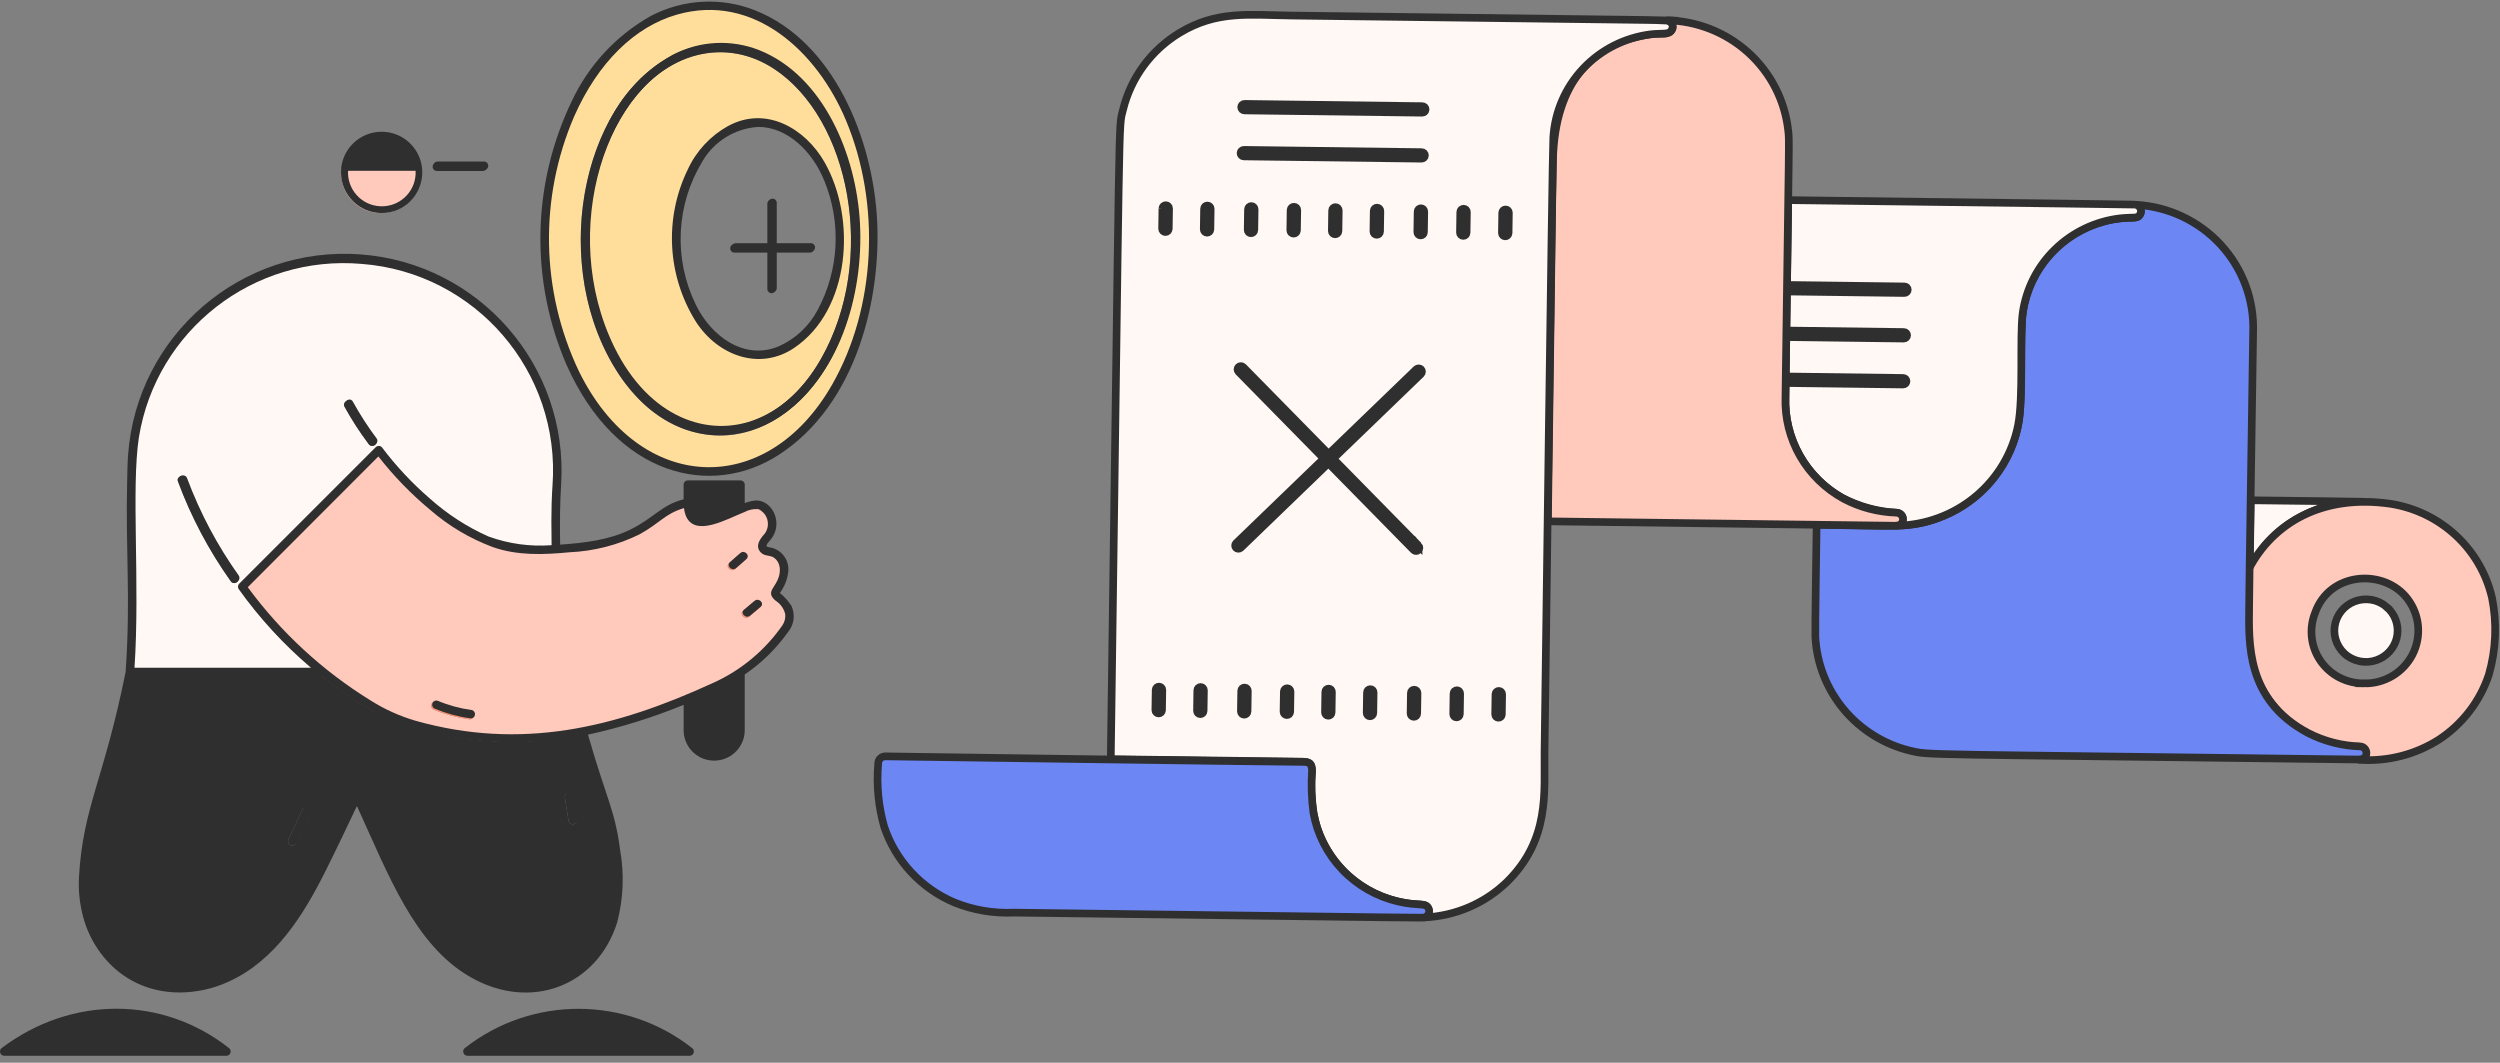 <?xml version="1.0" encoding="utf-8"?>
<svg xmlns="http://www.w3.org/2000/svg" fill="none" height="100%" overflow="visible" preserveAspectRatio="none" style="display: block;" viewBox="0 0 287 122" width="100%">
<rect x="0" y="0" width="287" height="122" fill="#808080" stroke="none"/>
<g id="Illustration">
<g id="Group">
<path d="M70.426 39.974C76.1 51.538 88.074 52.049 94.237 41.22C98.498 33.732 98.691 23.942 95.513 16.358C92.696 9.636 86.7 4.419 79.662 6.422C69.564 9.301 63.863 26.605 70.426 39.974ZM86.929 40.815C81.753 40.815 77.553 34.859 77.553 27.508C77.553 20.157 81.753 14.201 86.929 14.201C92.106 14.201 96.305 20.157 96.305 27.508C96.305 34.859 92.106 40.815 86.929 40.815Z" fill="#FFDE9C" id="Vector"/>
<path d="M67.461 46.159C73.201 54.813 82.216 56.644 89.167 52.145C97.473 46.771 100.872 35.326 100.365 25.439C99.877 15.922 95.312 5.04 86.552 1.519C82.705 -0.018 78.382 0.207 74.711 2.126C61.928 8.773 57.9 31.756 67.457 46.154L67.461 46.159ZM66.867 30.963C66.748 29.814 66.682 28.661 66.673 27.508C66.638 19.492 70.001 10.089 77.136 6.392C83.097 3.301 90.558 5.428 95.035 13.232C99.498 21.015 99.732 31.17 96.355 39.151C93.34 46.273 86.926 51.63 79.469 49.553C72.013 47.475 67.654 38.711 66.862 30.963H66.867Z" fill="#FFDE9C" id="Vector_2"/>
<path d="M96.359 39.151C99.735 31.157 99.493 21.002 95.038 13.232C90.561 5.428 83.1 3.302 77.14 6.392C66.615 11.85 62.996 30.867 71.078 43.016C78.179 53.695 90.984 51.86 96.359 39.151ZM88.836 7.888C97.525 13.589 100.774 29.735 94.237 41.224C89.95 48.756 82.977 50.605 77.536 47.739C67.649 42.532 64.115 24.378 71.827 12.625C76.352 5.732 83.417 4.336 88.836 7.888Z" fill="#2F2F30" id="Vector_3"/>
<path d="M14.8 68.005C14.862 74.423 14.461 77.628 14.541 77.214C14.558 77.1 14.655 77.016 14.774 77.02C14.862 76.999 14.378 77.016 36.229 77.016C32.906 74.278 29.956 71.113 27.46 67.605C27.399 67.499 27.416 67.363 27.505 67.275C29.662 65.104 43.171 51.608 43.184 51.595C43.277 51.498 43.435 51.489 43.536 51.582C43.836 51.802 48.541 58.722 55.985 61.935C58.556 62.824 61.289 63.141 63.997 62.864C63.834 55.403 64.402 55.292 64.01 51.63C62.676 39.062 52.067 29.532 39.434 29.541C25.792 29.55 14.748 40.616 14.756 54.258C14.598 63.907 14.739 60.135 14.809 68.01L14.8 68.005ZM20.426 55.27C20.206 54.685 21.148 54.43 21.364 55.015C22.847 58.995 24.846 62.758 27.311 66.214C27.443 66.447 27.368 66.742 27.135 66.878C26.901 67.01 26.607 66.931 26.47 66.702C23.961 63.172 21.932 59.329 20.426 55.27ZM40.402 46.216C41.221 47.695 42.137 49.117 43.153 50.472C43.29 50.706 43.211 51.001 42.977 51.137C42.744 51.269 42.449 51.19 42.313 50.961C41.3 49.61 40.38 48.188 39.561 46.709C39.258 46.158 40.099 45.67 40.402 46.22V46.216Z" fill="#FFF8F4" id="Vector_4"/>
<path d="M45.111 82.757C43.623 86.177 42.312 89.056 40.868 92.115C41.7 93.969 42.545 95.817 43.399 97.662C45.956 103.186 48.844 109.389 54.518 112.364C57.063 113.751 60.021 114.165 62.847 113.535C68.503 112.171 71.527 106.373 71.131 100.444C70.678 93.656 69.208 91.715 67.121 84.293C60.848 85.565 54.369 85.389 48.175 83.778C47.132 83.514 46.106 83.175 45.116 82.752L45.111 82.757ZM65.875 94.611C65.616 94.682 65.347 94.532 65.277 94.272C65.136 93.396 64.999 92.52 64.858 91.64C64.792 91.38 64.942 91.12 65.197 91.041C65.457 90.971 65.726 91.12 65.796 91.38L66.214 94.013C66.28 94.272 66.131 94.536 65.875 94.611Z" fill="#2F2F30" id="Vector_5"/>
<path d="M39.217 19.324C39.169 19.712 39.169 20.108 39.217 20.495C39.538 22.987 41.823 24.743 44.314 24.422C46.806 24.101 48.562 21.816 48.241 19.324C48.237 19.298 48.219 19.276 48.219 19.258C48.219 19.263 48.219 19.267 48.219 19.276C48.219 19.421 48.1 19.54 47.955 19.54H39.503C39.503 19.54 39.486 19.54 39.472 19.54C39.327 19.527 39.221 19.395 39.239 19.25C39.23 19.276 39.221 19.302 39.217 19.329V19.324Z" fill="#FFC9BC" id="Vector_6"/>
<path d="M9.407 98.212C9.134 100.026 9.094 101.866 9.297 103.688C9.917 109.331 14.601 113.658 20.279 113.83C23.317 113.857 26.275 112.893 28.718 111.092C31.188 109.235 33.252 106.888 34.775 104.199C37.896 98.771 42.738 88.237 45.111 82.752C41.906 81.243 38.922 79.31 36.228 77.012C14.35 77.012 14.861 76.995 14.773 77.017C14.658 77.017 14.557 77.096 14.539 77.21C13.853 80.573 13.184 83.496 11.713 88.567C10.256 93.59 9.979 94.127 9.402 98.208L9.407 98.212ZM33.309 96.993C33.08 96.856 33.001 96.561 33.133 96.328C33.675 95.179 34.212 94.03 34.749 92.881C34.885 92.648 35.18 92.573 35.413 92.705C35.642 92.842 35.722 93.137 35.59 93.37L33.974 96.817C33.838 97.05 33.543 97.129 33.309 96.993Z" fill="#2F2F30" id="Vector_7"/>
<path d="M42.282 15.583C40.675 16.129 39.499 17.52 39.231 19.192C39.218 19.43 39.35 19.545 39.495 19.54H47.964C48.11 19.531 48.229 19.417 48.215 19.192C48.176 18.942 48.114 18.695 48.035 18.453C47.238 16.072 44.663 14.786 42.286 15.583H42.282Z" fill="#2F2F30" id="Vector_8"/>
<path d="M50.135 18.656C49.884 18.665 49.681 18.867 49.668 19.122C49.655 19.391 49.866 19.62 50.135 19.628H55.456C55.707 19.62 55.91 19.417 55.923 19.162C55.936 18.893 55.725 18.665 55.456 18.656H50.135Z" fill="#2F2F30" id="Vector_9"/>
<path d="M78.574 57.604C78.667 57.573 78.764 57.547 78.861 57.534C79.015 57.534 79.138 57.653 79.142 57.807C79.151 58.683 79.349 59.717 80.401 59.77C82.369 59.669 83.214 58.894 85.173 58.15V55.751C85.173 55.601 85.05 55.478 84.9 55.478H78.869C78.72 55.478 78.596 55.601 78.596 55.751C78.596 56.028 78.57 56.275 78.579 57.604H78.574Z" fill="#2F2F30" id="Vector_10"/>
<path d="M78.593 80.692C78.593 83.914 78.496 84.416 78.874 85.275C78.874 85.279 78.874 85.283 78.879 85.288C79.618 86.943 81.555 87.683 83.21 86.947C84.434 86.393 85.204 85.16 85.169 83.818V77.43C83.096 78.746 80.895 79.838 78.593 80.692Z" fill="#2F2F30" id="Vector_11"/>
<path d="M39.556 46.705C40.375 48.184 41.291 49.605 42.307 50.957C42.444 51.186 42.739 51.265 42.972 51.133C43.205 50.996 43.285 50.702 43.148 50.468C42.136 49.117 41.216 47.695 40.397 46.212C40.093 45.661 39.257 46.154 39.556 46.7V46.705Z" fill="#2F2F30" id="Vector_12"/>
<path d="M27.314 66.21C24.849 62.754 22.846 58.986 21.367 55.007C21.151 54.425 20.209 54.676 20.43 55.266C21.935 59.325 23.969 63.168 26.473 66.698C26.61 66.927 26.905 67.006 27.138 66.874C27.367 66.738 27.446 66.443 27.314 66.21Z" fill="#2F2F30" id="Vector_13"/>
<path d="M27.499 67.275C27.411 67.363 27.393 67.495 27.455 67.601C30.285 71.571 33.688 75.106 37.557 78.077C40.824 80.6 44.191 82.779 48.17 83.782C60.439 86.877 70.343 84.416 81.568 79.416C84.949 77.981 87.88 75.665 90.064 72.716C91.028 71.739 91.067 70.185 90.152 69.163C89.87 68.842 89.263 68.384 89.166 68.208C89.197 68.142 89.232 68.081 89.271 68.019C90.751 65.906 90.213 64.119 89.051 63.419C88.695 63.274 88.329 63.164 87.955 63.093C87.405 62.9 87.85 62.345 88.074 62.063C88.316 61.795 88.51 61.495 88.651 61.165C89.258 59.44 87.995 57.357 86.128 57.842C83.778 58.449 82.73 59.642 80.397 59.761C79.01 59.695 79.173 57.903 79.129 57.736C79.09 57.586 78.94 57.498 78.79 57.538C75.775 58.286 75.278 59.642 72.385 61.077C69.652 62.433 66.465 62.684 63.441 62.895C60.914 63.098 58.374 62.767 55.98 61.931C48.567 58.731 43.834 51.798 43.531 51.578C43.429 51.485 43.271 51.494 43.179 51.591C43.17 51.6 28.018 66.747 27.499 67.271V67.275ZM53.805 82.563C52.445 82.378 51.115 82.017 49.852 81.484C49.597 81.405 49.447 81.146 49.513 80.886C49.583 80.626 49.852 80.477 50.112 80.547C51.375 81.075 52.704 81.441 54.065 81.625C54.324 81.696 54.474 81.964 54.404 82.224C54.329 82.479 54.065 82.629 53.805 82.563ZM87.211 69.771L85.996 70.788C85.521 71.188 84.826 70.502 85.31 70.101L86.525 69.084C87.004 68.684 87.695 69.37 87.211 69.771ZM84.39 65.329C83.923 65.739 83.232 65.052 83.703 64.638L84.891 63.595C85.358 63.181 86.049 63.868 85.578 64.282L84.39 65.325V65.329Z" fill="#FFC9BC" id="Vector_14"/>
<path d="M50.108 80.547C49.848 80.476 49.58 80.626 49.509 80.886C49.443 81.145 49.593 81.405 49.848 81.484C51.111 82.017 52.441 82.378 53.801 82.563C54.061 82.629 54.325 82.479 54.4 82.224C54.47 81.964 54.321 81.696 54.061 81.625C52.701 81.44 51.371 81.079 50.108 80.547Z" fill="#FC9070" id="Vector_15"/>
<path d="M0.238 120.587C0.163 120.635 0.115 120.719 0.11 120.807C0.101 120.961 0.22 121.089 0.374 121.098H25.879C26.104 121.106 26.271 120.781 26.073 120.631C18.506 114.657 7.827 114.64 0.242 120.587H0.238Z" fill="#2F2F30" id="Vector_16"/>
<path d="M53.413 120.587C53.338 120.636 53.29 120.719 53.285 120.807C53.276 120.961 53.395 121.089 53.549 121.098H79.054C79.156 121.098 79.252 121.041 79.292 120.944C79.292 120.944 79.292 120.944 79.292 120.939C79.367 120.842 79.345 120.702 79.248 120.627C71.681 114.653 61.002 114.636 53.417 120.583L53.413 120.587Z" fill="#2F2F30" id="Vector_17"/>
<path d="M64.858 91.635C64.999 92.511 65.135 93.387 65.276 94.268C65.347 94.527 65.615 94.677 65.875 94.607C66.13 94.532 66.28 94.268 66.214 94.008L65.796 91.376C65.725 91.116 65.457 90.966 65.197 91.037C64.942 91.112 64.792 91.376 64.858 91.635Z" fill="#2F2F30" id="Vector_18"/>
<path d="M35.414 92.705C35.18 92.573 34.885 92.653 34.749 92.881C34.212 94.03 33.67 95.179 33.133 96.328C33.001 96.561 33.081 96.856 33.309 96.993C33.543 97.129 33.838 97.05 33.974 96.817L35.59 93.37C35.722 93.137 35.643 92.842 35.414 92.705Z" fill="#2F2F30" id="Vector_19"/>
<path d="M85.579 64.282C86.05 63.868 85.359 63.181 84.892 63.595L83.704 64.643C83.233 65.056 83.924 65.743 84.39 65.329L85.579 64.282Z" fill="#FC9070" id="Vector_20"/>
<path d="M85.996 70.787L87.211 69.771C87.691 69.37 87 68.683 86.525 69.084L85.31 70.101C84.83 70.501 85.521 71.188 85.996 70.787Z" fill="#FC9070" id="Vector_21"/>
<path d="M84.332 28.027C84.332 28.027 84.306 28.027 84.293 28.027C84.024 28.04 83.817 28.265 83.826 28.534C83.835 28.802 84.064 29.009 84.332 29H88.092V33.226C88.114 33.455 88.299 33.635 88.523 33.657C88.792 33.684 89.029 33.49 89.06 33.226V29H92.991C93.242 28.991 93.445 28.789 93.458 28.534C93.471 28.265 93.26 28.036 92.991 28.027H89.06V23.348C89.038 23.119 88.853 22.939 88.629 22.917C88.36 22.89 88.123 23.084 88.092 23.348V28.027H84.332Z" fill="#2F2F30" id="Vector_22"/>
<path d="M79.583 49.443C82.92 50.354 86.486 49.79 89.382 47.898C96.311 43.421 99.154 33.899 98.727 25.672C98.318 17.762 94.523 8.689 87.15 5.753C83.932 4.486 80.318 4.675 77.25 6.282C73.958 8.122 71.33 10.948 69.736 14.364C62.821 28.305 68.754 46.423 79.583 49.438V49.443ZM97.755 29.07C97.363 36.527 93.788 45.322 86.886 48.1C81.331 50.341 74.504 47.946 70.533 39.864C63.992 26.535 69.639 9.196 79.768 6.312C86.807 4.309 92.802 9.521 95.62 16.248C97.284 20.311 98.01 24.691 97.75 29.075L97.755 29.07Z" fill="#2F2F30" id="Vector_23"/>
<path d="M56.05 19.029C56.05 18.761 55.834 18.541 55.566 18.541H50.244C49.975 18.541 49.76 18.757 49.76 19.025C49.76 19.294 49.975 19.514 50.244 19.514H55.566C55.834 19.514 56.05 19.298 56.05 19.029Z" fill="#2F2F30" id="Vector_24"/>
<path d="M43.083 51.028C43.316 50.891 43.391 50.592 43.259 50.363C42.246 49.012 41.326 47.59 40.508 46.106C40.204 45.556 39.367 46.049 39.667 46.599C40.486 48.078 41.401 49.5 42.418 50.852C42.554 51.081 42.849 51.16 43.083 51.028Z" fill="#2F2F30" id="Vector_25"/>
<path d="M27.249 66.764C27.482 66.628 27.557 66.329 27.425 66.095C24.96 62.64 22.961 58.876 21.478 54.897C21.262 54.316 20.32 54.567 20.54 55.157C22.046 59.215 24.079 63.058 26.584 66.588C26.721 66.817 27.015 66.897 27.249 66.764Z" fill="#2F2F30" id="Vector_26"/>
<path d="M53.916 82.453C54.175 82.519 54.439 82.37 54.514 82.114C54.585 81.855 54.435 81.586 54.175 81.516C52.815 81.331 51.486 80.97 50.222 80.437C49.963 80.367 49.699 80.521 49.628 80.776C49.562 81.036 49.712 81.296 49.967 81.375C51.23 81.903 52.56 82.268 53.92 82.449L53.916 82.453Z" fill="#2F2F30" id="Vector_27"/>
<path d="M64.969 91.526C65.109 92.402 65.246 93.278 65.387 94.158C65.457 94.418 65.726 94.567 65.986 94.497C66.241 94.418 66.39 94.158 66.324 93.898L65.906 91.266C65.836 91.006 65.567 90.856 65.308 90.927C65.052 91.002 64.903 91.266 64.969 91.526Z" fill="#2F2F30" id="Vector_28"/>
<path d="M34.859 92.767C34.317 93.916 33.78 95.065 33.243 96.213C33.111 96.447 33.19 96.742 33.419 96.878C33.653 97.015 33.947 96.935 34.084 96.702L35.7 93.255C35.831 93.022 35.752 92.727 35.523 92.591C35.29 92.459 34.995 92.533 34.859 92.767Z" fill="#2F2F30" id="Vector_29"/>
<path d="M83.809 64.532C83.338 64.946 84.029 65.633 84.496 65.219L85.684 64.176C86.155 63.762 85.464 63.075 84.997 63.489L83.809 64.532Z" fill="#2F2F30" id="Vector_30"/>
<path d="M85.42 69.991C84.941 70.392 85.632 71.078 86.107 70.678L87.322 69.661C87.802 69.26 87.111 68.574 86.635 68.974L85.42 69.991Z" fill="#2F2F30" id="Vector_31"/>
<path d="M93.102 28.89C93.353 28.881 93.555 28.679 93.568 28.424C93.582 28.155 93.37 27.926 93.102 27.918H89.171V23.238C89.149 23.009 88.964 22.829 88.74 22.807C88.471 22.78 88.233 22.974 88.202 23.238V27.918H84.443C84.192 27.926 83.99 28.129 83.977 28.384C83.963 28.653 84.175 28.881 84.443 28.89H88.202V33.116C88.224 33.345 88.409 33.526 88.634 33.548C88.902 33.574 89.14 33.38 89.171 33.116V28.89H93.102Z" fill="#2F2F30" id="Vector_32"/>
<path d="M89.396 52.22C98.455 46.361 101.145 34.067 100.696 25.32C100.207 15.917 95.713 4.811 86.746 1.21C82.841 -0.352 78.448 -0.123 74.724 1.827C70.745 4.063 67.567 7.488 65.634 11.621C61.056 21.142 60.84 32.187 65.035 41.88C70.776 54.787 81.723 57.19 89.396 52.22ZM65.938 13.312C68.65 7.202 72.836 3.068 77.726 1.673C86.543 -0.841 93.811 5.938 97.099 13.774C101.153 23.427 100.546 35.339 95.55 44.116C88.031 57.318 73.408 56.754 66.462 42.629C62.069 33.389 61.875 22.701 65.938 13.312Z" fill="#2F2F30" id="Vector_33"/>
<path d="M83.606 14.452C81.568 15.579 79.939 17.326 78.962 19.443C76.233 25.043 76.585 31.654 79.891 36.937C82.444 40.872 87.238 42.584 91.16 39.948C97.635 35.594 98.348 25.1 94.664 18.629C92.467 14.773 87.964 12.097 83.606 14.456V14.452ZM79.838 34.89C77.307 29.647 77.615 23.476 80.648 18.51C81.991 16.208 84.398 14.729 87.057 14.57C90.412 14.57 93.304 17.436 94.629 20.746C96.605 25.553 96.328 30.994 93.871 35.577C92.899 37.421 91.336 38.887 89.434 39.741C85.455 41.44 81.594 38.592 79.838 34.894V34.89Z" fill="#2F2F30" id="Vector_34"/>
<path d="M47.136 23.062C47.999 22.186 48.483 20.997 48.479 19.769C48.466 17.194 46.37 15.112 43.791 15.125C41.211 15.138 39.134 17.234 39.147 19.813C39.16 22.388 41.255 24.47 43.835 24.457C45.081 24.457 46.269 23.955 47.141 23.066L47.136 23.062ZM40.098 18.77C40.454 17.427 41.502 16.38 42.844 16.023C44.905 15.477 47.022 16.705 47.568 18.77H40.102H40.098ZM47.713 20.003C47.603 22.146 45.772 23.793 43.633 23.678C41.489 23.568 39.842 21.737 39.957 19.598H47.713C47.722 19.734 47.722 19.866 47.713 20.003Z" fill="#2F2F30" id="Vector_35"/>
<path d="M9.068 100.677C8.681 107.645 13.303 113.944 20.641 113.936C22.543 113.927 24.422 113.517 26.157 112.734C31.606 110.304 34.846 105.008 37.294 100.144C38.548 97.653 39.75 95.117 40.974 92.529C44.544 100.303 47.546 108.464 53.995 112.162C60.936 116.145 68.552 113.196 70.854 105.889C71.567 103.16 71.681 100.303 71.18 97.525C70.607 93.017 69.595 91.657 67.5 84.337C71.254 83.518 74.93 82.374 78.483 80.916V83.769C78.483 83.826 78.483 83.883 78.483 83.941C78.553 85.877 80.182 87.392 82.118 87.317C84.055 87.246 85.57 85.618 85.495 83.681V77.43C87.423 76.118 89.1 74.476 90.451 72.579C91.169 71.734 91.323 70.55 90.852 69.546C90.491 68.987 90.046 68.49 89.527 68.072C90.069 67.345 90.403 66.487 90.496 65.585C90.61 64.339 89.8 63.194 88.589 62.882C88.431 62.864 88.272 62.829 88.118 62.78C88.074 62.758 88.035 62.732 88 62.706C87.951 62.512 88.251 62.208 88.365 62.072C90.011 60.289 88.796 57.472 86.815 57.45C86.362 57.489 85.917 57.595 85.495 57.753V55.641C85.495 55.367 85.275 55.152 85.002 55.147H78.971C78.698 55.147 78.478 55.367 78.478 55.636V57.326C76.017 57.921 75.053 59.466 72.386 60.786C69.952 61.997 67.055 62.331 64.304 62.525C64.26 60.003 64.277 57.85 64.423 55.544C65.237 41.955 54.998 30.232 41.427 29.207C27.706 28.172 15.742 38.455 14.707 52.176C14.637 53.056 14.628 53.968 14.601 55.081C14.39 63.322 15.028 68.538 14.421 77.14C11.956 89.456 9.513 92.656 9.068 100.686V100.677ZM41.541 30.298C54.597 31.306 64.383 42.681 63.428 55.742C63.379 56.468 63.243 58.379 63.322 62.587C60.87 62.772 58.41 62.433 56.094 61.596C53.625 60.5 51.344 59.021 49.333 57.221C47.299 55.464 45.459 53.492 43.839 51.344C43.65 51.146 43.337 51.142 43.139 51.331C43.13 51.34 27.979 66.487 27.459 67.011C27.305 67.169 27.275 67.407 27.385 67.601C29.775 70.95 32.566 73.992 35.7 76.655H15.442C16.081 66.94 15.05 56.085 15.944 50.213C17.942 37.896 29.11 29.207 41.541 30.298ZM84.513 58.141C83.43 58.665 82.299 59.087 81.137 59.4C80.591 59.514 79.935 59.479 79.702 58.973C79.539 58.638 79.46 58.264 79.469 57.89C79.464 57.687 79.469 56.217 79.469 56.129H84.509V58.136L84.513 58.141ZM79.719 84.931C79.517 84.438 79.429 83.905 79.469 83.377V80.516C81.207 79.82 82.893 79.006 84.513 78.068V83.694C84.566 84.707 84.011 85.653 83.096 86.098C81.841 86.709 80.331 86.186 79.724 84.931H79.719ZM81.907 78.376C70.524 83.624 59.792 86.142 47.722 82.748C45.891 82.215 44.147 81.427 42.536 80.406C37.047 77.021 32.262 72.61 28.446 67.411C28.56 67.292 43.047 52.797 43.439 52.401C45.208 54.668 47.22 56.741 49.434 58.572C51.538 60.395 53.95 61.825 56.556 62.798C59.369 63.802 62.437 63.687 65.374 63.401C68.169 63.278 70.907 62.578 73.416 61.345C75.846 59.994 76.282 59.012 78.522 58.326C78.549 58.603 78.61 58.876 78.707 59.14C79.706 61.786 83.492 59.554 85.455 58.788C85.948 58.519 86.507 58.405 87.062 58.449C87.278 58.546 87.476 58.687 87.643 58.863C88.352 59.607 88.325 60.786 87.581 61.499C87.212 61.966 86.807 62.587 87.15 63.181C87.313 63.458 87.586 63.661 87.898 63.736C88.162 63.78 88.427 63.841 88.682 63.92C89.782 64.519 89.694 65.963 89.065 66.975C88.823 67.416 88.325 67.9 88.589 68.437C88.713 68.648 88.876 68.833 89.069 68.978C89.606 69.331 89.989 69.868 90.143 70.493C90.192 70.95 90.077 71.413 89.818 71.791C87.819 74.661 85.085 76.937 81.903 78.381L81.907 78.376ZM89.457 67.992C89.426 67.948 89.457 67.939 89.465 68.005L89.457 67.992ZM43.439 95.562C42.796 94.166 42.158 92.771 41.519 91.376C42.175 89.976 44.649 84.531 45.336 82.955C46.027 83.245 46.74 83.487 47.462 83.685C53.673 85.376 60.184 85.666 66.522 84.539C67.539 88.1 68.569 91.014 69.049 92.564C69.569 94.224 71.184 99.99 70.194 104.537C68.86 110.665 63.349 114.318 57.256 112.496C49.914 110.295 46.586 102.42 43.434 95.566L43.439 95.562ZM10.222 103.859C9.5 99.251 11.084 93.682 12.396 89.201C13.276 86.199 14.276 82.8 15.31 77.699C18.154 77.699 35.453 77.681 36.968 77.681C39.27 79.578 41.775 81.211 44.438 82.554C43.337 85.072 42.004 88.012 40.573 91.059C36.497 99.629 34.881 103.34 31.655 107.311C28.586 111.087 23.036 114.16 17.542 112.522C13.664 111.246 10.829 107.9 10.217 103.859H10.222Z" fill="#2F2F30" id="Vector_36"/>
<path d="M0.22 120.292C0.088 120.38 0.005 120.529 0 120.688C-0.009 120.961 0.203 121.194 0.48 121.203H25.989C26.126 121.203 26.253 121.146 26.35 121.044C26.535 120.842 26.522 120.529 26.32 120.345C18.691 114.305 8.206 114.287 0.225 120.292H0.22ZM2.087 120.217C9.218 115.639 17.67 115.639 24.457 120.217H2.087Z" fill="#2F2F30" id="Vector_37"/>
<path d="M53.176 120.689C53.167 120.961 53.378 121.195 53.656 121.204H79.178C79.315 121.199 79.442 121.138 79.53 121.036C79.711 120.834 79.693 120.521 79.486 120.341C71.836 114.319 61.06 114.301 53.387 120.297C53.26 120.385 53.18 120.53 53.172 120.689H53.176ZM77.633 120.218H55.258C62.028 115.688 70.863 115.688 77.633 120.218Z" fill="#2F2F30" id="Vector_38"/>
</g>
<g id="group">
<path d="M274.001 69.685C273.504 69.258 272.901 68.969 272.254 68.856C271.607 68.743 270.938 68.805 270.321 69.036C269.705 69.27 269.168 69.664 268.759 70.18C268.354 70.695 268.094 71.306 268.015 71.956C267.931 72.605 268.032 73.263 268.301 73.857C268.569 74.452 268.992 74.968 269.533 75.34C270.075 75.713 270.704 75.935 271.36 75.981C272.016 76.027 272.676 75.893 273.262 75.596C273.79 75.332 274.248 74.938 274.587 74.456C274.93 73.975 275.146 73.418 275.216 72.835C275.291 72.253 275.216 71.658 275.005 71.109C274.794 70.561 274.446 70.071 273.997 69.689L274.001 69.685Z" fill="#FFF8F4" id="vector 2" stroke="#2F2F30" stroke-width="0.88"/>
<path d="M258.387 57.428L258.277 65.257C259.461 62.966 261.257 61.039 263.467 59.69C265.676 58.341 268.221 57.617 270.818 57.604C271.025 57.6 271.205 57.604 271.394 57.604C269.312 57.558 265.58 57.52 258.387 57.432V57.428Z" fill="#FFF8F4" id="vector 6" stroke="#2F2F30" stroke-width="0.88"/>
<path d="M286.08 68.613C285.446 65.873 283.998 63.385 281.929 61.466C279.86 59.548 277.254 58.283 274.454 57.839C266.579 56.687 260.923 60.071 258.176 65.299C258.075 72.642 257.868 74.171 258.651 76.702C259.246 78.608 260.28 80.35 261.676 81.787C263.071 83.224 264.788 84.317 266.685 84.979C268.023 85.44 269.423 85.691 270.84 85.725C271.818 85.976 271.831 87.132 270.77 87.216C270.788 87.22 270.801 87.224 270.818 87.224C274.063 87.455 277.298 86.634 280.032 84.879C282.708 83.106 284.707 80.501 285.715 77.472C286.547 74.586 286.67 71.545 286.08 68.604V68.613ZM271.408 78.453C270.427 78.465 269.458 78.239 268.587 77.791C267.715 77.343 266.971 76.693 266.412 75.893C265.857 75.093 265.505 74.171 265.395 73.204C265.285 72.236 265.413 71.26 265.774 70.355C267.446 65.58 273.776 65.249 276.409 68.78C277.091 69.689 277.501 70.766 277.597 71.893C277.69 73.019 277.465 74.15 276.946 75.16C276.426 76.165 275.63 77.012 274.648 77.594C273.666 78.176 272.544 78.478 271.404 78.457L271.408 78.453Z" fill="#FFC9BC" id="vector 7" stroke="#2F2F30" stroke-width="0.88"/>
<path d="M271.664 86.445C271.664 86.257 271.593 86.073 271.466 85.93C271.338 85.788 271.157 85.704 270.968 85.691C268.868 85.629 266.808 85.097 264.946 84.137C257.802 80.325 258.167 73.774 258.202 69.543C258.242 64.809 258.409 55.891 258.66 38.134C258.792 34.435 257.459 30.837 254.945 28.101C252.431 25.366 248.941 23.72 245.212 23.506C245.322 23.531 245.424 23.585 245.512 23.657C245.6 23.728 245.67 23.816 245.719 23.921C245.767 24.025 245.789 24.134 245.789 24.247C245.789 24.36 245.763 24.469 245.71 24.57C245.327 25.374 244.477 24.654 241.603 25.408C239.19 26.049 237.02 27.372 235.356 29.215C233.692 31.063 232.61 33.346 232.235 35.796C231.879 38.209 232.205 45.222 231.804 48.112C231.447 50.554 230.457 52.862 228.929 54.814C227.402 56.767 225.39 58.287 223.088 59.234C219.452 60.742 217.427 60.356 208.548 60.243C208.531 61.609 208.364 72.354 208.403 73.103C208.557 76.162 209.702 79.085 211.669 81.444C213.637 83.802 216.318 85.465 219.32 86.19C221.6 86.718 219.668 86.542 270.682 87.191C271.232 87.2 271.664 87.011 271.664 86.454V86.445Z" fill="#6C87F4" id="vector 8" stroke="#2F2F30" stroke-width="0.88"/>
<path d="M245.023 23.485C244.006 23.451 238.262 23.393 205.287 22.974L204.97 45.582C204.891 47.902 205.445 50.198 206.577 52.23C207.708 54.261 209.376 55.945 211.401 57.11C213.382 58.153 215.57 58.752 217.81 58.865C218 58.886 218.176 58.978 218.295 59.125C218.414 59.271 218.48 59.456 218.466 59.644C218.453 59.833 218.37 60.009 218.233 60.138C218.097 60.268 217.912 60.34 217.718 60.34C217.731 60.34 217.74 60.344 217.753 60.348C221.037 60.293 224.202 59.129 226.733 57.047C229.26 54.969 230.999 52.096 231.659 48.908C232.333 45.67 231.839 38.724 232.205 35.955C232.588 33.174 233.895 30.593 235.916 28.625C237.936 26.656 240.56 25.403 243.373 25.068C244.935 24.888 245.428 25.169 245.706 24.566C245.763 24.452 245.789 24.323 245.78 24.197C245.772 24.071 245.736 23.946 245.666 23.837C245.6 23.728 245.503 23.64 245.389 23.577C245.274 23.514 245.151 23.485 245.019 23.485H245.023Z" fill="#FFF8F4" id="vector 9" stroke="#2F2F30" stroke-width="0.88"/>
<path d="M218.48 44.14C218.581 44.14 218.678 44.103 218.748 44.036C218.823 43.964 218.863 43.872 218.863 43.772C218.863 43.671 218.827 43.575 218.757 43.504C218.686 43.432 218.59 43.391 218.493 43.391L205.005 43.219L204.996 43.969L218.484 44.14H218.48Z" fill="#2755A0" id="vector 10" stroke="#2F2F30" stroke-width="0.88"/>
<path d="M218.554 38.867C218.655 38.867 218.752 38.829 218.822 38.762C218.897 38.691 218.937 38.599 218.937 38.498C218.937 38.398 218.901 38.301 218.831 38.23C218.761 38.159 218.664 38.117 218.567 38.117L205.079 37.945L205.07 38.695L218.558 38.867H218.554Z" fill="#2755A0" id="vector 11" stroke="#2F2F30" stroke-width="0.88"/>
<path d="M218.629 33.635C218.73 33.635 218.827 33.597 218.897 33.53C218.972 33.459 219.012 33.367 219.012 33.266C219.012 33.166 218.976 33.069 218.906 32.998C218.835 32.927 218.739 32.885 218.642 32.885L205.154 32.713L205.145 33.463L218.633 33.635H218.629Z" fill="#2755A0" id="vector 12" stroke="#2F2F30" stroke-width="0.88"/>
<path d="M217.731 58.857C215.618 58.794 213.545 58.254 211.678 57.269C209.579 56.13 207.84 54.434 206.656 52.373C205.472 50.312 204.886 47.962 204.97 45.591C205.401 14.693 205.423 16.201 205.287 14.99C204.913 11.551 203.284 8.367 200.704 6.034C198.129 3.705 194.779 2.385 191.288 2.331C192.398 2.632 192.248 3.831 190.98 3.864C190.307 3.843 189.629 3.898 188.969 4.019C183.044 5.008 178.483 9.251 178.281 18.392C178.175 23.251 178.061 34.079 177.7 59.85L216.983 60.348C217.59 60.357 218.25 60.441 218.431 59.825C218.462 59.716 218.471 59.599 218.449 59.485C218.431 59.372 218.382 59.263 218.316 59.171C218.25 59.079 218.162 59.004 218.061 58.949C217.96 58.895 217.845 58.865 217.731 58.857Z" fill="#FFC9BC" id="vector 13" stroke="#2F2F30" stroke-width="0.88"/>
<path d="M191.121 2.33C189.871 2.289 183.352 2.23 148.33 1.786C143.378 1.723 139.72 1.174 135.415 3.772C132.157 5.749 129.82 8.924 128.922 12.606C128.376 14.86 128.6 9.971 127.517 87.157L149.206 87.434C150.218 87.447 150.654 87.468 150.614 88.603C150.39 90.739 150.584 92.896 151.182 94.957C151.882 97.136 153.159 99.084 154.88 100.604C156.601 102.125 158.701 103.159 160.963 103.599C162.874 103.968 163.398 103.687 163.825 104.077C163.917 104.169 163.988 104.282 164.023 104.408C164.058 104.533 164.058 104.667 164.023 104.793C163.988 104.919 163.922 105.036 163.829 105.128C163.737 105.22 163.622 105.287 163.495 105.321C167.047 105.17 170.423 103.729 172.976 101.27C177.977 96.352 177.251 90.907 177.312 86.378C177.383 81.259 178.202 17.75 178.32 15.786C178.496 12.828 179.711 10.026 181.754 7.864C183.796 5.698 186.539 4.312 189.501 3.939C190.853 3.776 191.671 4.065 191.944 3.361C192.147 3.017 191.962 2.36 191.112 2.335L191.121 2.33Z" fill="#FFF8F4" id="vector 14" stroke="#2F2F30" stroke-width="0.88"/>
<path d="M164.005 104.311C163.679 103.557 162.957 104.068 160.479 103.486C158.036 102.912 155.817 101.643 154.096 99.837C152.375 98.028 151.222 95.761 150.782 93.315C150.566 91.698 150.513 90.06 150.623 88.431C150.575 87.639 150.306 87.471 149.615 87.467C143.598 87.425 101.827 86.831 101.731 86.831C101.612 86.818 101.489 86.831 101.374 86.868C101.26 86.906 101.154 86.969 101.07 87.052C100.982 87.136 100.916 87.237 100.872 87.346C100.828 87.455 100.811 87.576 100.815 87.693C100.608 90.123 100.841 92.569 101.506 94.915C102.153 96.85 103.205 98.627 104.601 100.126C105.992 101.626 107.691 102.816 109.584 103.612C111.745 104.483 114.074 104.877 116.407 104.768C165.805 105.396 163.283 105.384 163.516 105.316C163.618 105.287 163.714 105.241 163.798 105.174C163.882 105.107 163.948 105.023 163.992 104.931C164.04 104.835 164.062 104.734 164.067 104.629C164.067 104.525 164.049 104.42 164.009 104.324L164.005 104.311Z" fill="#6C87F4" id="vector 15" stroke="#2F2F30" stroke-width="0.88"/>
<path d="M132.672 79.173L132.636 81.54C132.636 81.636 132.68 81.728 132.751 81.795C132.821 81.862 132.914 81.9 133.011 81.904C133.107 81.908 133.204 81.871 133.275 81.804C133.345 81.737 133.389 81.649 133.398 81.552L133.433 79.186C133.433 79.089 133.389 78.997 133.319 78.93C133.248 78.863 133.156 78.825 133.059 78.821C132.962 78.817 132.865 78.855 132.795 78.922C132.724 78.989 132.68 79.077 132.672 79.173Z" fill="#2755A0" id="vector 16" stroke="#2F2F30" stroke-width="0.88"/>
<path d="M137.452 79.236L137.417 81.603C137.417 81.703 137.452 81.8 137.523 81.871C137.593 81.942 137.69 81.984 137.791 81.984C137.892 81.984 137.989 81.946 138.06 81.879C138.13 81.808 138.174 81.716 138.174 81.615L138.209 79.249C138.209 79.148 138.174 79.052 138.104 78.981C138.033 78.909 137.937 78.868 137.835 78.868C137.734 78.868 137.637 78.905 137.567 78.972C137.496 79.043 137.452 79.136 137.452 79.236Z" fill="#2755A0" id="vector 17" stroke="#2F2F30" stroke-width="0.88"/>
<path d="M142.493 79.299L142.457 81.665C142.457 81.766 142.493 81.862 142.563 81.934C142.634 82.005 142.73 82.047 142.832 82.047C142.933 82.047 143.03 82.009 143.1 81.942C143.171 81.875 143.215 81.779 143.215 81.678L143.25 79.311C143.25 79.211 143.215 79.114 143.144 79.043C143.074 78.972 142.977 78.93 142.876 78.93C142.774 78.93 142.678 78.968 142.607 79.035C142.537 79.106 142.493 79.198 142.493 79.299Z" fill="#2755A0" id="vector 18" stroke="#2F2F30" stroke-width="0.88"/>
<path d="M147.388 79.362L147.352 81.729C147.352 81.825 147.396 81.917 147.467 81.984C147.537 82.051 147.63 82.089 147.727 82.093C147.823 82.097 147.92 82.06 147.991 81.993C148.061 81.925 148.105 81.838 148.114 81.741L148.149 79.374C148.149 79.278 148.105 79.186 148.035 79.119C147.964 79.052 147.872 79.014 147.775 79.01C147.678 79.006 147.581 79.043 147.511 79.111C147.44 79.177 147.396 79.266 147.388 79.362Z" fill="#2755A0" id="vector 19" stroke="#2F2F30" stroke-width="0.88"/>
<path d="M152.146 79.42L152.111 81.787C152.111 81.888 152.146 81.984 152.217 82.055C152.287 82.126 152.384 82.168 152.485 82.168C152.586 82.168 152.683 82.131 152.754 82.064C152.824 81.992 152.868 81.9 152.868 81.8L152.903 79.433C152.903 79.332 152.868 79.236 152.798 79.165C152.727 79.094 152.631 79.052 152.529 79.052C152.428 79.052 152.331 79.089 152.261 79.156C152.19 79.228 152.146 79.32 152.146 79.42Z" fill="#2755A0" id="vector 20" stroke="#2F2F30" stroke-width="0.88"/>
<path d="M156.932 79.484L156.896 81.85C156.896 81.951 156.932 82.047 157.002 82.118C157.072 82.189 157.169 82.231 157.27 82.231C157.372 82.231 157.469 82.194 157.539 82.127C157.609 82.06 157.653 81.963 157.653 81.863L157.689 79.496C157.689 79.395 157.653 79.299 157.583 79.228C157.513 79.157 157.416 79.115 157.315 79.115C157.213 79.115 157.116 79.153 157.046 79.219C156.976 79.291 156.932 79.383 156.932 79.484Z" fill="#2755A0" id="vector 21" stroke="#2F2F30" stroke-width="0.88"/>
<path d="M161.971 79.546L161.936 81.913C161.936 82.013 161.971 82.11 162.041 82.181C162.112 82.252 162.209 82.294 162.31 82.294C162.411 82.294 162.508 82.256 162.578 82.189C162.649 82.118 162.693 82.026 162.693 81.925L162.728 79.559C162.728 79.458 162.693 79.362 162.622 79.291C162.552 79.219 162.455 79.177 162.354 79.177C162.253 79.177 162.156 79.215 162.085 79.282C162.015 79.353 161.971 79.446 161.971 79.546Z" fill="#2755A0" id="vector 22" stroke="#2F2F30" stroke-width="0.88"/>
<path d="M166.867 79.609L166.832 81.975C166.832 82.076 166.867 82.172 166.937 82.244C167.008 82.315 167.105 82.357 167.206 82.357C167.307 82.357 167.404 82.319 167.474 82.252C167.545 82.181 167.589 82.089 167.589 81.988L167.624 79.621C167.624 79.521 167.589 79.424 167.518 79.353C167.448 79.282 167.351 79.24 167.25 79.24C167.149 79.24 167.052 79.278 166.981 79.345C166.911 79.416 166.867 79.508 166.867 79.609Z" fill="#2755A0" id="vector 23" stroke="#2F2F30" stroke-width="0.88"/>
<path d="M171.682 79.668L171.647 82.034C171.647 82.131 171.691 82.223 171.761 82.29C171.832 82.357 171.924 82.395 172.021 82.399C172.118 82.403 172.215 82.365 172.285 82.298C172.356 82.231 172.4 82.143 172.409 82.047L172.444 79.68C172.444 79.584 172.4 79.492 172.329 79.425C172.259 79.358 172.166 79.32 172.07 79.316C171.973 79.312 171.876 79.349 171.805 79.416C171.735 79.483 171.691 79.571 171.682 79.668Z" fill="#2755A0" id="vector 24" stroke="#2F2F30" stroke-width="0.88"/>
<path d="M133.447 23.904L133.412 26.275C133.412 26.371 133.456 26.463 133.526 26.53C133.597 26.597 133.689 26.635 133.786 26.639C133.883 26.643 133.98 26.606 134.05 26.539C134.121 26.472 134.165 26.384 134.173 26.287L134.209 23.916C134.209 23.82 134.165 23.728 134.094 23.661C134.024 23.594 133.931 23.556 133.834 23.556C133.738 23.556 133.641 23.59 133.57 23.657C133.5 23.724 133.456 23.812 133.447 23.908V23.904Z" fill="#2755A0" id="vector 25" stroke="#2F2F30" stroke-width="0.88"/>
<path d="M138.228 23.962L138.193 26.333C138.193 26.434 138.228 26.53 138.298 26.601C138.369 26.673 138.465 26.715 138.567 26.715C138.668 26.715 138.765 26.677 138.835 26.61C138.906 26.539 138.95 26.446 138.95 26.346L138.985 23.975C138.985 23.874 138.95 23.778 138.879 23.707C138.809 23.636 138.712 23.594 138.611 23.594C138.509 23.594 138.413 23.631 138.342 23.698C138.272 23.77 138.228 23.862 138.228 23.962Z" fill="#2755A0" id="vector 26" stroke="#2F2F30" stroke-width="0.88"/>
<path d="M143.994 26.409L144.029 24.038C144.029 23.937 143.994 23.841 143.923 23.769C143.853 23.698 143.756 23.656 143.655 23.656C143.553 23.656 143.457 23.694 143.386 23.761C143.316 23.832 143.272 23.924 143.272 24.025L143.237 26.396C143.237 26.497 143.272 26.593 143.342 26.664C143.413 26.735 143.509 26.777 143.611 26.777C143.712 26.777 143.809 26.739 143.879 26.672C143.95 26.605 143.994 26.509 143.994 26.409Z" fill="#2755A0" id="vector 27" stroke="#2F2F30" stroke-width="0.88"/>
<path d="M148.889 26.467L148.925 24.096C148.925 24 148.881 23.908 148.81 23.841C148.74 23.774 148.647 23.736 148.55 23.736C148.454 23.736 148.357 23.769 148.286 23.836C148.216 23.904 148.172 23.991 148.163 24.088L148.128 26.459C148.128 26.555 148.172 26.647 148.242 26.714C148.313 26.781 148.405 26.819 148.502 26.823C148.599 26.827 148.696 26.79 148.766 26.723C148.837 26.656 148.881 26.568 148.889 26.471V26.467Z" fill="#2755A0" id="vector 28" stroke="#2F2F30" stroke-width="0.88"/>
<path d="M153.652 26.53L153.687 24.159C153.687 24.058 153.652 23.962 153.581 23.891C153.511 23.819 153.414 23.777 153.313 23.777C153.212 23.777 153.115 23.815 153.044 23.882C152.974 23.953 152.93 24.046 152.93 24.146L152.895 26.517C152.895 26.618 152.93 26.714 153 26.785C153.071 26.856 153.168 26.898 153.269 26.898C153.37 26.898 153.467 26.861 153.537 26.794C153.608 26.727 153.652 26.63 153.652 26.53Z" fill="#2755A0" id="vector 29" stroke="#2F2F30" stroke-width="0.88"/>
<path d="M158.428 26.589L158.463 24.218C158.463 24.117 158.428 24.021 158.358 23.95C158.287 23.878 158.19 23.837 158.089 23.837C157.988 23.837 157.891 23.874 157.821 23.941C157.75 24.012 157.706 24.105 157.706 24.205L157.671 26.576C157.671 26.677 157.706 26.773 157.776 26.844C157.847 26.915 157.944 26.957 158.045 26.957C158.146 26.957 158.243 26.92 158.314 26.853C158.384 26.785 158.428 26.689 158.428 26.589Z" fill="#2755A0" id="vector 30" stroke="#2F2F30" stroke-width="0.88"/>
<path d="M162.745 24.276L162.71 26.647C162.71 26.748 162.745 26.844 162.816 26.916C162.886 26.987 162.983 27.029 163.084 27.029C163.186 27.029 163.283 26.991 163.353 26.924C163.423 26.853 163.467 26.761 163.467 26.66L163.503 24.289C163.503 24.189 163.467 24.092 163.397 24.021C163.327 23.95 163.23 23.908 163.128 23.908C163.027 23.908 162.93 23.945 162.86 24.012C162.79 24.084 162.745 24.176 162.745 24.276Z" fill="#2755A0" id="vector 31" stroke="#2F2F30" stroke-width="0.88"/>
<path d="M168.363 26.715L168.398 24.344C168.398 24.243 168.363 24.147 168.293 24.076C168.222 24.005 168.126 23.963 168.024 23.963C167.923 23.963 167.826 24 167.756 24.067C167.685 24.139 167.641 24.231 167.641 24.331L167.606 26.702C167.606 26.803 167.641 26.899 167.712 26.97C167.782 27.042 167.879 27.084 167.98 27.084C168.082 27.084 168.178 27.046 168.249 26.979C168.319 26.907 168.363 26.815 168.363 26.715Z" fill="#2755A0" id="vector 32" stroke="#2F2F30" stroke-width="0.88"/>
<path d="M173.183 26.778L173.218 24.407C173.218 24.31 173.174 24.218 173.104 24.151C173.033 24.084 172.941 24.046 172.844 24.046C172.747 24.046 172.65 24.08 172.58 24.147C172.51 24.214 172.466 24.302 172.457 24.398L172.422 26.769C172.422 26.866 172.466 26.958 172.536 27.025C172.606 27.092 172.699 27.129 172.796 27.134C172.893 27.138 172.989 27.1 173.06 27.033C173.13 26.966 173.174 26.878 173.183 26.782V26.778Z" fill="#2755A0" id="vector 33" stroke="#2F2F30" stroke-width="0.88"/>
<path d="M162.851 62.635L153.048 52.657L163.129 42.93C163.199 42.859 163.243 42.766 163.243 42.666C163.243 42.565 163.208 42.469 163.138 42.398C163.067 42.327 162.97 42.285 162.869 42.285C162.768 42.285 162.671 42.322 162.6 42.389L152.52 52.116L142.717 42.138C142.646 42.067 142.55 42.025 142.448 42.025C142.347 42.025 142.25 42.063 142.18 42.134C142.109 42.205 142.065 42.297 142.065 42.398C142.065 42.498 142.101 42.595 142.171 42.666L151.974 52.644C151.182 53.407 141.907 62.358 141.894 62.371C141.828 62.442 141.788 62.534 141.788 62.631C141.788 62.727 141.828 62.823 141.894 62.89C141.964 62.957 142.057 62.999 142.153 63.003C142.25 63.003 142.347 62.97 142.422 62.907L152.502 53.18L162.306 63.158C162.376 63.225 162.473 63.263 162.57 63.263C162.667 63.263 162.763 63.225 162.834 63.154C162.904 63.087 162.944 62.995 162.948 62.895C162.953 62.794 162.917 62.702 162.851 62.631V62.635Z" fill="#2755A0" id="vector 34" stroke="#2F2F30" stroke-width="0.88"/>
<path d="M142.788 17.956L163.2 18.215C163.301 18.215 163.398 18.178 163.468 18.111C163.539 18.044 163.583 17.947 163.583 17.847C163.583 17.746 163.547 17.65 163.477 17.579C163.406 17.508 163.31 17.466 163.208 17.466L142.797 17.206C142.695 17.206 142.598 17.244 142.528 17.311C142.458 17.382 142.414 17.474 142.414 17.575C142.414 17.675 142.449 17.771 142.519 17.843C142.59 17.914 142.686 17.956 142.788 17.956Z" fill="#2755A0" id="vector 35" stroke="#2F2F30" stroke-width="0.88"/>
<path d="M142.863 12.677L163.275 12.937C163.376 12.937 163.473 12.899 163.543 12.832C163.613 12.765 163.658 12.669 163.658 12.568C163.658 12.468 163.622 12.371 163.552 12.3C163.481 12.229 163.385 12.187 163.283 12.187L142.871 11.927C142.77 11.927 142.673 11.965 142.603 12.032C142.533 12.103 142.489 12.195 142.489 12.296C142.489 12.396 142.524 12.493 142.594 12.564C142.665 12.635 142.761 12.677 142.863 12.677Z" fill="#2755A0" id="vector 36" stroke="#2F2F30" stroke-width="0.88"/>
</g>
</g>
</svg>